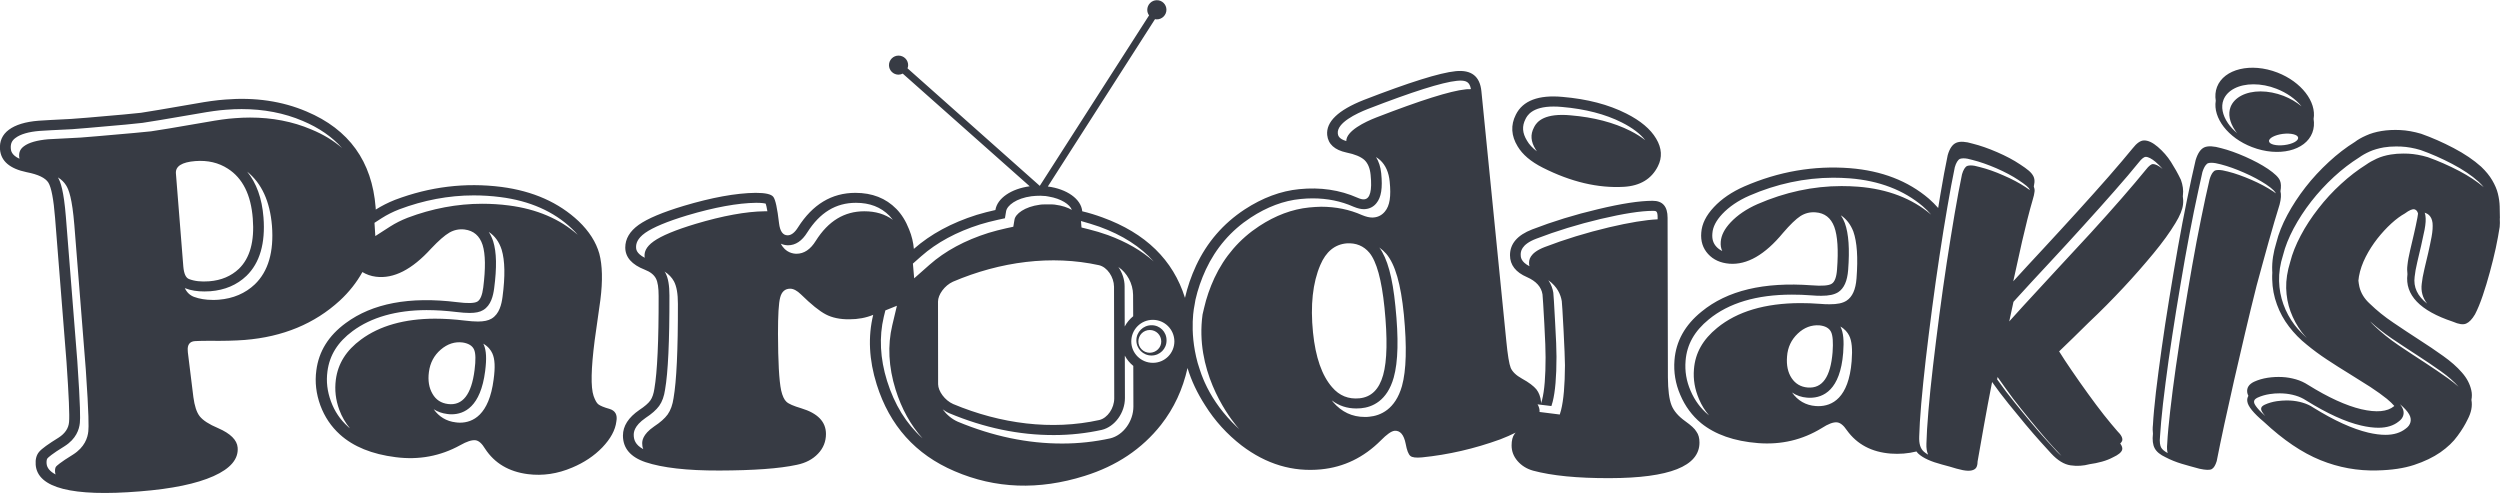 <?xml version="1.0" encoding="UTF-8"?>
<!-- Generator: Adobe Illustrator 27.2.0, SVG Export Plug-In . SVG Version: 6.00 Build 0)  -->
<svg xmlns="http://www.w3.org/2000/svg" xmlns:xlink="http://www.w3.org/1999/xlink" version="1.1" id="Layer_1" x="0px" y="0px" viewBox="0 0 236.06 46.55" style="enable-background:new 0 0 236.06 46.55;" xml:space="preserve">
<style type="text/css">
	.st0{fill:#373B44;}
</style>
<path class="st0" d="M108.73,30.71c-0.79,0-1.43,0.64-1.43,1.43c0,0.79,0.64,1.43,1.43,1.43c0.79,0,1.43-0.64,1.42-1.43  C110.16,31.34,109.52,30.7,108.73,30.71z M108.57,33.31c-0.6,0-1.08-0.48-1.08-1.07c0-0.6,0.48-1.08,1.08-1.08  c0.6,0,1.08,0.48,1.08,1.08C109.66,32.82,109.17,33.3,108.57,33.31z M212.65,13.89c2.49,0.96,5.04,0.35,5.69-1.36  c0.16-0.42,0.19-0.86,0.12-1.3c0.28-1.62-1.15-3.5-3.42-4.38c-2.49-0.96-5.04-0.35-5.7,1.36c-0.16,0.42-0.19,0.86-0.12,1.3  C208.95,11.13,210.37,13.02,212.65,13.89z M215.69,13.7c-0.76,0.09-1.41-0.07-1.44-0.36c-0.04-0.29,0.55-0.6,1.31-0.7  c0.76-0.09,1.41,0.07,1.44,0.36C217.04,13.3,216.45,13.61,215.69,13.7z M209.95,9.43c0.35-0.9,1.43-1.47,2.83-1.47  c0.71,0,1.46,0.14,2.17,0.42c0.98,0.38,1.8,0.96,2.37,1.66c-0.48-0.4-1.06-0.74-1.7-0.99c-0.71-0.27-1.46-0.42-2.17-0.42  c-1.4,0-2.48,0.57-2.83,1.47c-0.25,0.65-0.1,1.43,0.42,2.2c0.06,0.1,0.13,0.19,0.21,0.28c-0.35-0.29-0.65-0.61-0.88-0.95  C209.85,10.86,209.7,10.08,209.95,9.43z M159.14,39.78c-0.66-0.47-1.1-0.98-1.31-1.52c-0.22-0.56-0.33-1.43-0.34-2.63l-0.03-15.07  c0-1.07-0.47-1.61-1.43-1.6c-1.21,0-2.92,0.26-5.13,0.79c-2.21,0.52-4.28,1.16-6.22,1.91c-1.4,0.54-2.1,1.35-2.1,2.44  c0,0.92,0.54,1.61,1.61,2.07c0.86,0.38,1.35,0.92,1.46,1.63c0.03,0.25,0.08,1.17,0.17,2.74c0.09,1.56,0.12,2.63,0.12,3.2  c0,1.78-0.1,3.12-0.33,4.02c-0.03,0.12-0.06,0.23-0.1,0.34c0-0.06,0.01-0.12,0-0.18c-0.05-0.46-0.2-0.85-0.44-1.16  c-0.25-0.3-0.7-0.65-1.36-1.01c-0.56-0.31-0.9-0.65-1.06-1.01c-0.15-0.37-0.29-1.22-0.42-2.56l-2.35-23.57  c-0.14-1.41-0.95-2.04-2.43-1.89c-1.5,0.15-4.4,1.06-8.68,2.72c-2.42,0.96-3.57,2.06-3.45,3.31c0.09,0.86,0.7,1.41,1.81,1.65  c0.8,0.16,1.36,0.4,1.7,0.7c0.33,0.31,0.53,0.78,0.59,1.42c0.15,1.48-0.05,2.25-0.6,2.3c-0.16,0.02-0.37-0.03-0.64-0.15  c-1.67-0.74-3.51-1.01-5.5-0.81c-1.74,0.17-3.46,0.81-5.16,1.92c-2.02,1.33-3.55,3.1-4.58,5.3c-0.47,1.01-0.82,2.04-1.05,3.05  c0,0,0-0.01,0-0.01c-1.12-3.58-3.72-6.11-7.79-7.59c-0.63-0.23-1.27-0.43-1.91-0.58c-0.1-1.16-1.46-2.11-3.25-2.34l10.12-15.8  c0.05,0.01,0.11,0.02,0.17,0.02c0.5,0,0.91-0.41,0.91-0.91c0-0.5-0.41-0.91-0.91-0.9c-0.49,0-0.9,0.41-0.9,0.91  c0,0.2,0.06,0.37,0.17,0.52l-10.32,16.1L85.69,6.45c0.04-0.1,0.06-0.2,0.06-0.3c0-0.5-0.41-0.9-0.91-0.9c-0.5,0-0.9,0.41-0.9,0.9  c0,0.5,0.41,0.9,0.9,0.9c0.14,0,0.28-0.04,0.4-0.1l11.99,10.64c-1.74,0.23-3.07,1.13-3.24,2.24c-0.59,0.13-1.17,0.28-1.77,0.46  c-2.37,0.75-4.35,1.82-5.93,3.21c-0.05-0.59-0.19-1.21-0.45-1.84c-0.31-0.79-0.71-1.43-1.2-1.93c-1-1.02-2.29-1.52-3.87-1.52  c-2.24,0-4.04,1.09-5.42,3.26c-0.31,0.5-0.64,0.75-0.98,0.75c-0.45,0-0.72-0.38-0.81-1.14c-0.16-1.4-0.34-2.23-0.54-2.49  c-0.2-0.26-0.76-0.38-1.67-0.38c-1.87,0.02-4.14,0.44-6.79,1.23c-1.99,0.6-3.4,1.19-4.25,1.79c-0.84,0.6-1.27,1.32-1.27,2.14  c0,0.92,0.62,1.62,1.85,2.1c0.52,0.2,0.86,0.48,1.04,0.82c0.18,0.33,0.26,0.89,0.26,1.67c0.01,4.25-0.13,7.17-0.4,8.74  c-0.07,0.47-0.19,0.84-0.38,1.11c-0.19,0.27-0.54,0.57-1.04,0.9c-1.03,0.71-1.55,1.51-1.55,2.42c0,1.19,0.71,2.03,2.13,2.51  c1.59,0.53,3.92,0.8,6.98,0.79c3.21-0.01,5.65-0.18,7.31-0.54c0.83-0.17,1.5-0.52,2-1.05c0.5-0.52,0.75-1.15,0.75-1.86  c0-1.16-0.78-1.96-2.34-2.43c-0.71-0.21-1.18-0.41-1.39-0.61c-0.21-0.19-0.38-0.55-0.5-1.07c-0.2-0.95-0.29-2.73-0.3-5.35  c0-1.75,0.06-2.89,0.21-3.44c0.14-0.54,0.46-0.82,0.94-0.82c0.31,0,0.65,0.18,1.02,0.54c0.97,0.95,1.75,1.58,2.35,1.89  c0.59,0.31,1.34,0.47,2.22,0.46c0.82,0,1.57-0.14,2.25-0.42c-0.5,2.06-0.4,4.25,0.33,6.57c1.22,3.89,3.67,6.62,7.35,8.19  c3.85,1.66,7.95,1.81,12.28,0.45c3.02-0.94,5.42-2.55,7.22-4.83c1.23-1.57,2.05-3.35,2.5-5.36c0.37,1.21,0.92,2.37,1.66,3.52  c0.92,1.47,2.08,2.74,3.45,3.8c2.33,1.77,4.83,2.51,7.5,2.25c2.15-0.21,4.03-1.12,5.64-2.73c0.57-0.58,1-0.88,1.29-0.91  c0.53-0.05,0.89,0.36,1.06,1.23c0.11,0.61,0.26,0.99,0.44,1.14c0.17,0.15,0.54,0.19,1.09,0.14c2.5-0.25,4.96-0.82,7.39-1.7  c0.55-0.21,1.02-0.42,1.46-0.64c-0.04,0.04-0.08,0.09-0.1,0.12c-0.19,0.26-0.28,0.62-0.28,1.09c0,0.56,0.19,1.04,0.56,1.47  c0.37,0.43,0.86,0.74,1.46,0.91c1.78,0.48,4.2,0.72,7.24,0.71c5.65-0.01,8.48-1.13,8.48-3.36c0-0.42-0.09-0.76-0.28-1.02  C160.03,40.48,159.67,40.16,159.14,39.78z M63.6,37.59c-0.09,0.62-0.27,1.14-0.56,1.55c-0.28,0.38-0.7,0.75-1.28,1.13  c-1.12,0.77-1.12,1.4-1.12,1.6c0,0.17,0.02,0.35,0.1,0.54c-0.77-0.41-0.9-0.92-0.9-1.34c0-0.21,0-0.84,1.12-1.61  c0.58-0.38,1-0.75,1.28-1.13c0.29-0.41,0.47-0.92,0.56-1.55c0.28-1.62,0.42-4.53,0.41-8.88c0-0.96-0.12-1.64-0.37-2.12  c-0.03-0.05-0.06-0.09-0.09-0.14c0.39,0.25,0.69,0.56,0.89,0.93c0.25,0.48,0.37,1.16,0.37,2.12C64.02,33.06,63.88,35.98,63.6,37.59z   M72.2,19.95c-1.74,0.02-3.94,0.42-6.52,1.19c-1.89,0.57-3.22,1.12-3.96,1.65c-0.77,0.55-0.86,1.03-0.86,1.34  c0,0.05,0,0.12,0.02,0.21c-0.82-0.42-0.82-0.84-0.82-1.01c0-0.31,0.09-0.79,0.86-1.34c0.74-0.52,2.08-1.08,3.96-1.65  c2.59-0.77,4.78-1.17,6.52-1.19c0.5,0,0.77,0.04,0.9,0.08c0.04,0.12,0.1,0.34,0.16,0.72C72.38,19.95,72.3,19.95,72.2,19.95z   M103.82,21.41c2.17,0.79,3.87,1.88,5.12,3.28c-1.14-1.02-2.58-1.85-4.32-2.49c-0.62-0.22-1.24-0.41-1.82-0.55l-0.68-0.17  l-0.05-0.61C102.62,21.02,103.21,21.2,103.82,21.41z M107,29.86c-0.33,0.27-0.6,0.59-0.8,0.97l-0.01-3.79  c0-0.67-0.23-1.31-0.59-1.83c0.81,0.54,1.38,1.56,1.39,2.63L107,29.86z M81.61,19.95c-1.89,0-3.4,0.92-4.58,2.79  c-0.5,0.81-1.11,1.22-1.82,1.22c-0.28,0-1.04-0.08-1.48-0.95c0.28,0.13,0.54,0.15,0.68,0.15c0.71,0,1.32-0.41,1.82-1.22  c1.19-1.87,2.69-2.79,4.59-2.79c1.31,0,2.35,0.4,3.17,1.23c0.11,0.12,0.22,0.25,0.32,0.38C83.57,20.22,82.69,19.95,81.61,19.95z   M83.76,35.97c-0.66-2.12-0.76-4.16-0.31-6.05l0.15-0.61l1.09-0.44l-0.44,1.85c-0.45,1.89-0.35,3.93,0.31,6.05  c0.57,1.83,1.42,3.36,2.55,4.62C85.56,40,84.46,38.2,83.76,35.97z M86.32,26.28l-0.12-1.39l0.78-0.69c1.47-1.3,3.35-2.31,5.57-3.01  c0.52-0.16,1.07-0.3,1.69-0.44l0.65-0.14l0.11-0.66c0.09-0.55,0.96-1.23,2.4-1.42c0,0,0.71-0.09,1.3-0.02l0.02,0l0.13,0.02  c0.07,0.01,0.12,0.02,0.17,0.03c1.2,0.2,2,0.75,2.19,1.26c-0.4-0.23-0.93-0.41-1.56-0.49l-0.05-0.01c-0.09-0.01-0.18-0.01-0.27-0.02  L99.2,19.3c-0.33-0.01-0.63,0-0.84,0.01l-0.17,0.02c-1.44,0.19-2.32,0.87-2.4,1.42l-0.11,0.66l-0.65,0.14  c-0.61,0.14-1.17,0.28-1.69,0.44c-2.22,0.7-4.1,1.71-5.57,3.01L86.32,26.28z M88.57,28.48c0-0.66,0.62-1.52,1.41-1.88  c4.48-1.91,9.31-2.54,13.79-1.56c0.78,0.18,1.41,1.12,1.42,2.03l0.02,10.55c0,0.91-0.62,1.85-1.41,2.04  c-4.48,0.99-9.31,0.37-13.8-1.51c-0.79-0.35-1.41-1.21-1.42-1.87L88.57,28.48z M104.84,41.39c-1.46,0.32-2.98,0.49-4.52,0.49  c-3.27,0.01-6.59-0.69-9.88-2.06c-0.57-0.25-1.07-0.68-1.43-1.17c0.2,0.14,0.41,0.28,0.63,0.37c3.29,1.38,6.61,2.07,9.88,2.06  c1.55,0,3.07-0.17,4.52-0.49c1.23-0.3,2.18-1.62,2.18-3l-0.01-4.01c0.2,0.38,0.47,0.7,0.8,0.97l0.01,3.84  C107.02,39.77,106.07,41.09,104.84,41.39z M108.86,34.26c-1.12,0-2.04-0.9-2.04-2.02c0-1.13,0.91-2.04,2.03-2.04  c1.12,0,2.03,0.9,2.04,2.03C110.89,33.35,109.99,34.26,108.86,34.26z M123.61,19.59c-1.59,0.16-3.17,0.75-4.71,1.76  c-1.86,1.22-3.28,2.87-4.23,4.9c-0.43,0.93-0.76,1.88-0.98,2.85l-0.14,0.6c-0.71,5.17,2.2,9.27,3.16,10.46  c0.1,0.12,0.2,0.24,0.3,0.36c-0.23-0.21-0.44-0.42-0.65-0.63c-0.01-0.01-0.01-0.01-0.02-0.02c-1.19-1.23-2.02-2.51-2.58-3.75  c-0.02-0.04-0.1-0.23-0.13-0.3c-0.21-0.46-0.54-1.55-0.54-1.55c-0.86-3.11-0.29-5.5-0.29-5.5l0.08-0.47  c0.22-0.97,0.55-1.92,0.98-2.85c0.95-2.03,2.37-3.68,4.23-4.9c1.54-1.01,3.13-1.61,4.71-1.76c0.39-0.04,0.77-0.06,1.15-0.06  c1.37,0,2.67,0.26,3.86,0.79c0.39,0.16,0.7,0.23,0.98,0.23c0.05,0,0.1,0,0.15-0.01c0.41-0.04,0.77-0.23,1.03-0.56  c0.45-0.55,0.59-1.42,0.45-2.82c-0.06-0.6-0.23-1.11-0.49-1.53c0.14,0.09,0.27,0.19,0.39,0.29c0.52,0.48,0.82,1.17,0.9,2.03  c0.14,1.4,0.01,2.27-0.45,2.82c-0.27,0.33-0.62,0.52-1.03,0.56c-0.05,0-0.1,0.01-0.15,0.01c-0.29,0-0.59-0.07-0.98-0.23  c-1.19-0.53-2.49-0.79-3.86-0.79C124.38,19.53,124,19.55,123.61,19.59z M123.98,31.4c-0.26-2.58-0.03-4.7,0.69-6.38  c0.53-1.25,1.36-1.94,2.48-2.04c0.89-0.06,1.61,0.24,2.15,0.88c0.68,0.82,1.16,2.55,1.43,5.2c0.29,2.89,0.25,5.01-0.13,6.36  c-0.38,1.35-1.12,2.08-2.24,2.19c-1.03,0.1-1.89-0.24-2.58-1.05C124.82,35.46,124.22,33.74,123.98,31.4z M132.38,36.45  c-0.63,2.21-2.03,2.8-3.09,2.9c-0.15,0.02-0.29,0.02-0.43,0.02c-1.18,0-2.18-0.47-2.98-1.4c-0.04-0.05-0.08-0.11-0.12-0.16  c0.67,0.51,1.44,0.76,2.31,0.76c0.14,0,0.29-0.01,0.44-0.02c1.06-0.1,2.47-0.69,3.09-2.9c0.42-1.5,0.47-3.7,0.16-6.73  c-0.27-2.75-0.76-4.52-1.52-5.55c0.24,0.17,0.46,0.37,0.67,0.61c0.83,1,1.36,2.82,1.65,5.73C132.85,32.75,132.79,34.96,132.38,36.45  z M138.67,8.42c-0.09,0-0.19,0-0.3,0.02c-1.4,0.14-4.23,1.03-8.41,2.65c-1.08,0.42-2.84,1.27-2.84,2.23  c-0.74-0.22-0.78-0.55-0.8-0.73c-0.09-0.99,1.74-1.87,2.84-2.3c4.18-1.62,7.01-2.52,8.41-2.66c0.11-0.01,0.21-0.02,0.3-0.02  c0.57,0,0.9,0.13,1.02,0.8C138.83,8.43,138.75,8.42,138.67,8.42z M147.4,38.73c-0.03,0.13-0.06,0.23-0.1,0.34l-0.02,0.07l-1.91-0.24  c0-0.05,0-0.11,0-0.18c-0.03-0.23-0.1-0.4-0.19-0.54l1.31,0.16l0.02-0.07c0.03-0.11,0.07-0.22,0.1-0.34  c0.24-0.95,0.36-2.34,0.36-4.24c0-0.63-0.04-1.76-0.13-3.25c-0.1-1.86-0.14-2.54-0.17-2.8c-0.06-0.36-0.19-0.78-0.47-1.18  c0.86,0.61,1.17,1.37,1.27,1.98c0.03,0.26,0.07,0.94,0.17,2.8c0.08,1.5,0.12,2.62,0.13,3.25C147.76,36.39,147.64,37.78,147.4,38.73z   M156.51,20.71c-1.11,0.05-2.64,0.3-4.56,0.75c-2.15,0.51-4.2,1.14-6.1,1.87c-1.47,0.57-1.47,1.26-1.47,1.52  c0,0.07,0,0.17,0.04,0.29c-0.82-0.42-0.83-0.88-0.83-1.08c0-0.26,0-0.96,1.47-1.52c1.9-0.73,3.95-1.36,6.1-1.87  c2.13-0.5,3.78-0.76,4.91-0.76c0.31,0,0.45,0,0.45,0.63V20.71z M214.22,22.81c0.37-1.31,0.71-2.48,1.03-3.5  c0.14-0.53,0.16-0.95,0.08-1.25c0.07-0.42,0.06-0.75-0.04-0.99c-0.12-0.32-0.51-0.69-1.14-1.12c-0.61-0.41-1.33-0.79-2.14-1.15  c-0.82-0.36-1.57-0.63-2.28-0.81c-0.7-0.2-1.23-0.23-1.58-0.08c-0.35,0.15-0.63,0.55-0.83,1.21c-0.25,1.06-0.52,2.3-0.81,3.72  c-0.29,1.41-0.58,2.91-0.86,4.5c-0.28,1.58-0.55,3.2-0.82,4.85c-0.27,1.65-0.51,3.22-0.72,4.72c-0.21,1.49-0.39,2.87-0.54,4.12  c-0.14,1.26-0.24,2.28-0.28,3.07c-0.04,0.33-0.03,0.61,0,0.85c0,0,0,0,0,0c-0.07,0.59-0.01,1.05,0.16,1.37  c0.17,0.33,0.52,0.62,1.04,0.86c0.48,0.25,0.98,0.45,1.51,0.61c0.53,0.16,1.09,0.31,1.68,0.47c0.59,0.13,0.98,0.14,1.17,0.03  c0.19-0.11,0.34-0.36,0.46-0.75c0.2-1.02,0.44-2.18,0.72-3.48c0.28-1.3,0.59-2.68,0.92-4.14c0.34-1.46,0.68-2.95,1.04-4.48  c0.36-1.53,0.72-3.02,1.09-4.48C213.48,25.51,213.85,24.12,214.22,22.81z M210.37,16.2c-0.36-0.1-0.66-0.15-0.89-0.15  c-0.13,0-0.25,0.02-0.33,0.05c-0.09,0.04-0.32,0.2-0.51,0.83c-0.26,1.11-0.53,2.36-0.8,3.7c-0.29,1.4-0.57,2.9-0.85,4.48  c-0.28,1.58-0.55,3.2-0.82,4.85c-0.26,1.61-0.5,3.19-0.72,4.71c-0.21,1.44-0.38,2.83-0.53,4.11c-0.14,1.24-0.24,2.26-0.28,3.07  c-0.05,0.46-0.01,0.75,0.04,0.93c-0.31-0.17-0.53-0.35-0.62-0.53c-0.08-0.16-0.17-0.47-0.1-1.07c0.05-0.81,0.14-1.83,0.28-3.07  c0.15-1.29,0.33-2.67,0.53-4.11c0.22-1.51,0.46-3.1,0.72-4.71c0.27-1.65,0.54-3.26,0.82-4.85c0.28-1.58,0.57-3.09,0.85-4.48  c0.28-1.35,0.55-2.59,0.8-3.71c0.2-0.63,0.43-0.79,0.51-0.83c0.08-0.03,0.19-0.05,0.33-0.05c0.24,0,0.54,0.05,0.9,0.15  c0.69,0.18,1.42,0.44,2.21,0.79c0.78,0.34,1.47,0.71,2.06,1.1c0.7,0.47,0.88,0.74,0.93,0.85c-0.08-0.06-0.16-0.12-0.25-0.18  c-0.59-0.39-1.28-0.76-2.06-1.1C211.8,16.64,211.06,16.37,210.37,16.2z M200.49,27.17c1.03-1.1,1.97-2.18,2.84-3.23  c0.87-1.05,1.56-2.01,2.08-2.87c0.43-0.7,0.67-1.29,0.72-1.77c0.03-0.26,0.02-0.52-0.02-0.78c0-0.03,0.01-0.05,0.01-0.08  c0.06-0.48-0.01-0.96-0.19-1.46c-0.29-0.61-0.61-1.17-0.94-1.69c-0.33-0.52-0.74-0.99-1.24-1.42c-0.48-0.41-0.91-0.61-1.29-0.61  c-0.34,0-0.7,0.25-1.09,0.75c-0.59,0.72-1.34,1.61-2.25,2.65c-0.91,1.04-1.9,2.14-2.95,3.3c-1.05,1.16-2.13,2.33-3.23,3.52  c-1.01,1.09-1.96,2.11-2.84,3.08c0.29-1.33,0.57-2.58,0.83-3.75c0.34-1.48,0.67-2.8,1.01-3.96c0.09-0.29,0.15-0.55,0.17-0.76  c0.02-0.17-0.01-0.33-0.07-0.48c0.03-0.14,0.05-0.26,0.06-0.38c0.02-0.21-0.01-0.41-0.1-0.59c-0.09-0.18-0.24-0.36-0.44-0.53  c-0.2-0.17-0.48-0.37-0.82-0.59c-0.61-0.41-1.33-0.79-2.16-1.15c-0.83-0.36-1.6-0.63-2.33-0.81c-0.66-0.2-1.17-0.23-1.53-0.08  c-0.36,0.15-0.63,0.54-0.81,1.17c-0.22,1.06-0.46,2.32-0.7,3.77c-0.07,0.4-0.14,0.81-0.2,1.22c-0.26-0.3-0.55-0.59-0.88-0.88  c-1.97-1.68-4.45-2.64-7.45-2.88c-3.4-0.26-6.72,0.31-9.97,1.72c-1.19,0.52-2.15,1.18-2.88,1.96c-0.73,0.78-1.13,1.57-1.19,2.4  c-0.07,0.81,0.15,1.48,0.64,2.02c0.5,0.55,1.17,0.85,2.01,0.92c1.67,0.13,3.36-0.84,5.07-2.91c0.67-0.78,1.22-1.31,1.65-1.59  c0.43-0.27,0.9-0.39,1.42-0.35c0.86,0.06,1.45,0.52,1.77,1.37c0.31,0.85,0.4,2.19,0.26,4.02c-0.05,0.72-0.22,1.18-0.5,1.35  c-0.27,0.18-0.91,0.23-1.91,0.15c-4.5-0.33-7.96,0.49-10.39,2.49c-1.56,1.26-2.41,2.79-2.55,4.58c-0.09,1.12,0.09,2.22,0.55,3.28  c0.45,1.06,1.11,1.96,1.97,2.67c1.32,1.07,3.11,1.7,5.37,1.88c2.19,0.17,4.19-0.3,6.02-1.42c0.6-0.39,1.08-0.57,1.42-0.54  c0.31,0.02,0.63,0.27,0.95,0.75c0.95,1.32,2.33,2.06,4.14,2.2c0.82,0.06,1.63,0,2.43-0.2c0.06,0.08,0.12,0.16,0.19,0.22  c0.45,0.41,1.19,0.74,2.21,1.01c0.5,0.13,0.96,0.26,1.38,0.39c0.42,0.12,0.78,0.19,1.07,0.2c0.29,0.01,0.52-0.05,0.68-0.17  c0.16-0.12,0.24-0.36,0.24-0.7c0.18-1.02,0.38-2.15,0.6-3.4c0.22-1.24,0.48-2.62,0.77-4.11c0.48,0.68,0.99,1.36,1.55,2.05  c0.56,0.69,1.09,1.34,1.6,1.95c0.51,0.61,0.98,1.15,1.41,1.63c0.43,0.47,0.77,0.85,1.02,1.12c0.61,0.66,1.22,1.03,1.83,1.12  c0.61,0.09,1.21,0.05,1.8-0.11c0.38-0.05,0.77-0.13,1.17-0.24c0.4-0.11,0.74-0.25,1.04-0.41c0.5-0.23,0.78-0.46,0.86-0.7  c0.05-0.17-0.01-0.37-0.18-0.6c0.08-0.08,0.15-0.17,0.18-0.25c0.08-0.24-0.07-0.55-0.46-0.93c-0.36-0.41-0.78-0.92-1.26-1.52  c-0.48-0.61-0.98-1.28-1.5-2c-0.52-0.72-1.05-1.47-1.58-2.25c-0.41-0.59-0.79-1.18-1.15-1.75c0.9-0.86,1.83-1.77,2.81-2.74  C198.39,29.36,199.46,28.27,200.49,27.17z M168.74,33.66c0.06-0.86,0.4-1.58,1.01-2.16c0.61-0.58,1.29-0.83,2.05-0.78  c0.55,0.06,0.91,0.26,1.09,0.61c0.17,0.34,0.22,0.98,0.15,1.93c-0.19,2.33-0.96,3.44-2.35,3.33c-0.65-0.05-1.16-0.35-1.52-0.89  C168.82,35.17,168.67,34.49,168.74,33.66z M174.84,34.11c-0.28,3.5-1.86,4.24-3.14,4.24c-0.08,0-0.17,0-0.26-0.01  c-0.93-0.07-1.69-0.51-2.23-1.28c0.41,0.28,0.89,0.45,1.43,0.49c0.09,0.01,0.18,0.01,0.26,0.01c1.28,0,2.86-0.74,3.14-4.24  c0.09-1.14,0.02-1.92-0.24-2.44c-0.01-0.02-0.02-0.03-0.03-0.05c0.43,0.24,0.68,0.56,0.83,0.85  C174.86,32.19,174.93,32.97,174.84,34.11z M175.3,26.29c-0.08,1.05-0.39,1.74-0.94,2.1c-0.37,0.24-0.86,0.34-1.61,0.34  c-0.27,0-0.58-0.01-0.91-0.04c-0.64-0.05-1.26-0.07-1.85-0.07c-3.33,0.01-5.96,0.79-7.85,2.34c-1.35,1.1-2.07,2.37-2.19,3.9  c-0.08,0.98,0.08,1.9,0.48,2.83c0.24,0.57,0.56,1.08,0.94,1.53c-0.02-0.01-0.03-0.02-0.05-0.04c-0.73-0.6-1.3-1.37-1.69-2.29  c-0.4-0.92-0.55-1.85-0.47-2.83c0.12-1.53,0.84-2.8,2.19-3.9c1.88-1.55,4.52-2.34,7.85-2.34c0.59,0,1.22,0.02,1.85,0.07  c0.33,0.03,0.64,0.04,0.91,0.04c0.75,0,1.24-0.11,1.61-0.34c0.55-0.36,0.86-1.05,0.94-2.1c0.15-1.97,0.05-3.42-0.31-4.42  c-0.1-0.27-0.23-0.52-0.38-0.74c0.52,0.34,0.92,0.86,1.18,1.53C175.35,22.86,175.45,24.31,175.3,26.29z M175.46,17.63  c-0.52-0.04-1.05-0.06-1.58-0.06c-2.68,0-5.34,0.58-7.92,1.7c-1.05,0.46-1.91,1.05-2.55,1.73c-0.58,0.62-0.88,1.21-0.93,1.82  c-0.03,0.34,0.02,0.63,0.14,0.88c-0.21-0.1-0.39-0.23-0.54-0.39c-0.32-0.34-0.44-0.75-0.39-1.28c0.04-0.6,0.35-1.2,0.93-1.82  c0.64-0.68,1.5-1.27,2.55-1.73c2.57-1.12,5.24-1.69,7.92-1.7c0.52,0,1.05,0.02,1.58,0.06c2.77,0.22,5.09,1.11,6.89,2.64  c0.3,0.26,0.56,0.52,0.79,0.79C180.55,18.74,178.24,17.85,175.46,17.63z M186.92,15.77c-0.33-0.1-0.61-0.15-0.84-0.15  c-0.13,0-0.24,0.02-0.33,0.05c-0.19,0.08-0.37,0.37-0.49,0.79c-0.22,1.04-0.45,2.3-0.7,3.75c-0.25,1.45-0.49,2.99-0.74,4.59  c-0.25,1.63-0.48,3.29-0.7,4.95c-0.22,1.67-0.42,3.3-0.6,4.83c-0.18,1.52-0.32,2.93-0.43,4.21c-0.11,1.29-0.17,2.3-0.19,3.09  c-0.02,0.44,0.04,0.78,0.16,1.05c-0.15-0.09-0.29-0.18-0.4-0.28c-0.33-0.29-0.47-0.76-0.44-1.44c0.02-0.79,0.08-1.8,0.19-3.09  c0.11-1.28,0.26-2.69,0.43-4.21c0.18-1.53,0.38-3.16,0.6-4.83c0.22-1.65,0.45-3.32,0.7-4.95c0.24-1.6,0.49-3.14,0.74-4.59  c0.25-1.45,0.48-2.71,0.7-3.75c0.12-0.42,0.3-0.71,0.49-0.79c0.08-0.03,0.2-0.05,0.33-0.05c0.23,0,0.51,0.05,0.84,0.15  c0.72,0.18,1.48,0.45,2.27,0.79c0.8,0.35,1.5,0.72,2.07,1.1c0.32,0.21,0.58,0.4,0.77,0.56c0.15,0.12,0.25,0.24,0.3,0.35  c0.01,0.01,0.01,0.03,0.02,0.05c-0.12-0.09-0.26-0.19-0.42-0.29c-0.58-0.38-1.28-0.76-2.08-1.1  C188.39,16.21,187.64,15.95,186.92,15.77z M194.65,43.04c-0.14-0.12-0.29-0.25-0.43-0.4c-0.25-0.27-0.59-0.64-1.02-1.11  c-0.42-0.46-0.89-1-1.4-1.61c-0.51-0.61-1.04-1.25-1.59-1.94c-0.54-0.66-1.05-1.34-1.53-2.02l-0.1-0.14l0.04-0.22l0.73,1.03  c0.48,0.68,0.99,1.36,1.53,2.02c0.55,0.69,1.08,1.33,1.59,1.94c0.51,0.61,0.98,1.15,1.4,1.61  C194.18,42.53,194.43,42.81,194.65,43.04z M194.14,25.53c-1.11,1.19-2.13,2.3-3.08,3.34l-1.34,1.48l0.4-1.85l0.27-0.3  c0.95-1.04,1.97-2.16,3.08-3.34c1.11-1.19,2.19-2.37,3.24-3.53c1.07-1.17,2.06-2.29,2.95-3.3c0.92-1.04,1.68-1.94,2.27-2.67  c0.31-0.41,0.55-0.55,0.67-0.55c0.25,0,0.57,0.17,0.94,0.48c0.24,0.21,0.46,0.43,0.66,0.66c-0.36-0.3-0.68-0.46-0.92-0.46  c-0.12,0-0.36,0.14-0.67,0.55c-0.59,0.73-1.35,1.62-2.26,2.67c-0.89,1.02-1.88,2.13-2.95,3.3  C196.33,23.17,195.25,24.34,194.14,25.53z M236.04,20.65c0-0.02,0.01-0.04,0.01-0.06c0-0.34-0.01-0.71-0.02-1.1  c-0.01-0.4-0.07-0.8-0.17-1.21c-0.1-0.41-0.28-0.82-0.53-1.25c-0.25-0.43-0.6-0.86-1.05-1.29c-0.7-0.63-1.57-1.22-2.6-1.76  c-1.03-0.54-2.05-0.99-3.07-1.35c-0.68-0.2-1.34-0.32-1.97-0.35c-0.63-0.03-1.22,0-1.77,0.09c-0.54,0.09-1.03,0.23-1.46,0.43  c-0.43,0.19-0.78,0.39-1.05,0.6c-0.84,0.52-1.66,1.15-2.46,1.89c-0.8,0.74-1.54,1.53-2.2,2.38c-0.66,0.85-1.24,1.73-1.72,2.63  c-0.49,0.91-0.83,1.77-1.03,2.58c-0.29,0.93-0.43,1.81-0.4,2.65c0,0.07,0.01,0.14,0.01,0.21c-0.01,0.22-0.02,0.43-0.01,0.64  c0.02,0.84,0.17,1.63,0.45,2.38c0.27,0.75,0.65,1.44,1.14,2.08c0.49,0.64,1.05,1.21,1.68,1.71c0.57,0.47,1.2,0.94,1.9,1.4  c0.7,0.46,1.4,0.91,2.11,1.34c0.7,0.43,1.36,0.85,1.99,1.25c0.62,0.41,1.14,0.78,1.56,1.12c0.3,0.25,0.53,0.47,0.7,0.67  c-0.01,0.01-0.02,0.02-0.03,0.03c-0.63,0.52-1.66,0.61-3.09,0.28c-1.43-0.34-3.1-1.1-5.03-2.3c-0.34-0.22-0.72-0.4-1.14-0.52  c-0.42-0.12-0.86-0.2-1.31-0.22c-0.45-0.02-0.9,0-1.36,0.07c-0.45,0.07-0.88,0.19-1.29,0.38c-0.47,0.23-0.69,0.55-0.64,0.99  c0.01,0.1,0.05,0.21,0.11,0.34c-0.09,0.15-0.13,0.33-0.1,0.52c0.05,0.45,0.57,1.1,1.56,1.93c1.84,1.72,3.62,2.92,5.35,3.62  c1.73,0.7,3.51,1.02,5.35,0.97c1.36-0.03,2.52-0.2,3.49-0.52c0.97-0.32,1.8-0.72,2.48-1.19c0.68-0.48,1.22-0.99,1.62-1.55  c0.41-0.55,0.72-1.07,0.95-1.55c0.35-0.66,0.47-1.28,0.36-1.85c0.06-0.31,0.06-0.61-0.01-0.91c-0.13-0.59-0.42-1.15-0.89-1.68  c-0.46-0.53-1.05-1.05-1.77-1.56c-0.71-0.51-1.47-1.02-2.28-1.54c-0.8-0.52-1.61-1.05-2.43-1.61c-0.82-0.55-1.55-1.14-2.21-1.78  c-0.52-0.47-0.85-1.01-0.99-1.61c-0.04-0.19-0.07-0.38-0.09-0.57c0.01-0.13,0.03-0.27,0.05-0.4c0.11-0.62,0.33-1.24,0.64-1.85  c0.31-0.61,0.68-1.18,1.1-1.72c0.42-0.53,0.86-1.01,1.32-1.43c0.46-0.42,0.89-0.73,1.27-0.94c0.43-0.32,0.74-0.45,0.93-0.39  c0.16,0.05,0.27,0.18,0.32,0.4c-0.02,0.12-0.03,0.25-0.06,0.39c-0.09,0.48-0.2,0.98-0.32,1.51c-0.12,0.53-0.25,1.06-0.37,1.58  c-0.12,0.52-0.21,0.98-0.25,1.39c-0.04,0.29-0.03,0.56,0,0.83c0,0.01,0,0.02,0,0.03c-0.25,1.95,1.18,3.44,4.28,4.47  c0.57,0.25,0.99,0.31,1.27,0.18c0.28-0.12,0.56-0.41,0.83-0.87c0.25-0.48,0.49-1.06,0.73-1.77c0.24-0.7,0.46-1.44,0.67-2.21  c0.21-0.77,0.4-1.53,0.56-2.27c0.16-0.75,0.28-1.42,0.37-2C236.06,21.19,236.05,20.92,236.04,20.65z M227.15,40.48  c-0.48,0.38-1.12,0.58-1.9,0.58c-0.48,0-1.03-0.07-1.63-0.21c-1.48-0.35-3.22-1.14-5.2-2.37c-0.29-0.2-0.63-0.35-1-0.46  c-0.37-0.11-0.77-0.18-1.18-0.2c-0.11,0-0.21-0.01-0.31-0.01c-0.31,0-0.63,0.03-0.94,0.07c-0.4,0.06-0.79,0.17-1.14,0.33  c-0.37,0.18-0.35,0.34-0.34,0.45c0,0.05,0.05,0.23,0.38,0.62c-0.96-0.86-1.05-1.22-1.05-1.29c-0.01-0.1-0.03-0.27,0.34-0.45  c0.35-0.16,0.74-0.27,1.14-0.33c0.31-0.05,0.63-0.07,0.94-0.07c0.1,0,0.21,0,0.31,0.01c0.41,0.02,0.8,0.09,1.18,0.2  c0.37,0.11,0.7,0.26,1,0.46c1.98,1.23,3.72,2.03,5.2,2.37c0.6,0.14,1.15,0.21,1.63,0.21c0.79,0,1.43-0.2,1.9-0.58  c0.49-0.34,0.62-0.86,0.33-1.36c-0.05-0.09-0.12-0.19-0.2-0.29c0.41,0.35,0.7,0.66,0.87,0.96  C227.77,39.62,227.64,40.14,227.15,40.48z M225.8,31.93c0.82,0.55,1.63,1.09,2.44,1.61c0.8,0.52,1.56,1.03,2.26,1.53  c0.66,0.47,1.22,0.96,1.65,1.45c-0.29-0.26-0.62-0.52-0.98-0.78c-0.69-0.49-1.45-1.01-2.25-1.53c-0.81-0.52-1.62-1.06-2.44-1.61  c-0.84-0.57-1.61-1.19-2.27-1.82c-0.15-0.14-0.29-0.29-0.42-0.44C224.39,30.89,225.07,31.43,225.8,31.93z M229.6,22.36  c-0.09,0.48-0.2,0.99-0.32,1.53l-0.29,1.22l-0.08,0.35c-0.12,0.5-0.2,0.95-0.24,1.34c-0.09,0.69,0.08,1.31,0.51,1.87  c-0.92-0.72-1.31-1.56-1.18-2.54c0.04-0.39,0.12-0.83,0.24-1.34l0.08-0.35l0.29-1.23c0.12-0.54,0.23-1.05,0.33-1.53  c0.1-0.54,0.13-0.96,0.08-1.3c-0.01-0.11-0.04-0.2-0.07-0.29c0.01,0,0.01,0,0.02,0c0.23,0.07,0.64,0.28,0.72,0.96  C229.72,21.4,229.7,21.82,229.6,22.36z M232.22,16.15c-1.01-0.53-2.02-0.97-2.98-1.31c-0.64-0.19-1.26-0.3-1.84-0.33  c-0.16-0.01-0.32-0.01-0.48-0.01c-0.41,0-0.8,0.03-1.17,0.09c-0.49,0.08-0.94,0.21-1.33,0.39c-0.39,0.18-0.71,0.36-0.99,0.56  c-0.81,0.51-1.61,1.12-2.38,1.83c-0.78,0.71-1.5,1.49-2.14,2.32c-0.64,0.82-1.21,1.68-1.67,2.56c-0.46,0.87-0.79,1.69-0.99,2.49  c-0.27,0.87-0.4,1.7-0.38,2.47c0.02,0.77,0.16,1.52,0.41,2.2c0.26,0.7,0.61,1.35,1.06,1.95c0.15,0.19,0.31,0.37,0.48,0.55  c-0.42-0.38-0.81-0.78-1.15-1.22c-0.45-0.59-0.81-1.25-1.06-1.95c-0.25-0.69-0.39-1.43-0.41-2.2c-0.02-0.77,0.1-1.6,0.38-2.47  c0.2-0.8,0.53-1.62,0.99-2.49c0.47-0.88,1.03-1.74,1.67-2.56c0.64-0.82,1.36-1.6,2.14-2.32c0.77-0.71,1.57-1.32,2.38-1.83  c0.28-0.2,0.59-0.38,0.99-0.56c0.38-0.17,0.83-0.3,1.33-0.39c0.37-0.06,0.76-0.09,1.17-0.09c0.16,0,0.32,0,0.48,0.01  c0.59,0.03,1.21,0.14,1.84,0.33c0.96,0.34,1.97,0.78,2.98,1.31c0.99,0.52,1.83,1.08,2.49,1.68c0.18,0.17,0.34,0.34,0.48,0.51  C233.88,17.13,233.11,16.62,232.22,16.15z M145.67,15.83c2.67,1.35,5.23,1.95,7.66,1.81c1.54-0.09,2.61-0.74,3.21-1.93  c0.43-0.84,0.38-1.72-0.16-2.62c-0.53-0.9-1.47-1.69-2.82-2.37c-1.68-0.85-3.68-1.37-6.01-1.57c-2.27-0.21-3.76,0.35-4.42,1.68  c-0.5,0.99-0.44,1.99,0.17,2.99C143.76,14.59,144.54,15.26,145.67,15.83z M144.04,11.25c0.15-0.3,0.59-1.19,2.65-1.19  c0.25,0,0.52,0.01,0.81,0.04c2.19,0.19,4.09,0.68,5.65,1.47c0.99,0.5,1.73,1.06,2.2,1.67c-0.39-0.31-0.85-0.6-1.4-0.88  c-1.57-0.79-3.47-1.29-5.65-1.47c-0.28-0.03-0.55-0.04-0.81-0.04c-2.06,0-2.5,0.89-2.65,1.19c-0.35,0.67-0.3,1.32,0.15,2.05  c0.04,0.07,0.08,0.13,0.13,0.2c-0.41-0.31-0.73-0.65-0.93-1C143.74,12.56,143.7,11.92,144.04,11.25z M57.55,38.61  c-0.54-0.15-0.88-0.3-1.05-0.43c-0.16-0.12-0.3-0.38-0.45-0.79c-0.28-0.83-0.24-2.58,0.1-5.24l0.54-3.83  c0.23-1.82,0.19-3.27-0.1-4.37c-0.31-1.09-0.96-2.11-1.95-3.06c-1.88-1.77-4.31-2.85-7.3-3.24c-3.39-0.43-6.73-0.03-10.04,1.22  c-0.68,0.27-1.28,0.58-1.82,0.92c0-0.07,0-0.13-0.01-0.2c-0.34-4.35-2.51-7.37-6.52-9.06c-2.3-0.98-4.86-1.36-7.69-1.13  c-0.83,0.06-1.74,0.19-2.73,0.37c-2.99,0.52-4.73,0.81-5.22,0.88c-0.5,0.06-2.17,0.22-5.03,0.46l-1.56,0.12  c-1.64,0.08-2.67,0.14-3.09,0.17c-1.24,0.1-2.17,0.39-2.79,0.85c-0.62,0.46-0.9,1.09-0.84,1.86c0.09,1.1,0.92,1.82,2.52,2.15  c1.09,0.21,1.77,0.54,2.05,0.99c0.28,0.46,0.49,1.56,0.63,3.32l1.08,13.61c0.22,3.19,0.3,5.08,0.24,5.68  c-0.05,0.59-0.39,1.08-0.98,1.46c-0.97,0.6-1.59,1.04-1.85,1.35c-0.25,0.3-0.36,0.7-0.32,1.22c0.17,2.19,3.45,3.03,9.83,2.51  c3.04-0.24,5.35-0.72,6.96-1.44c1.61-0.72,2.37-1.62,2.28-2.7c-0.06-0.71-0.67-1.32-1.84-1.83c-0.86-0.36-1.44-0.74-1.74-1.12  c-0.3-0.38-0.49-0.99-0.6-1.81l-0.52-4.22l-0.01-0.16c-0.05-0.56,0.18-0.88,0.68-0.91c0.17-0.02,0.62-0.02,1.32-0.03  c1.34,0.02,2.47-0.01,3.38-0.08c3.6-0.29,6.59-1.53,8.97-3.71c0.89-0.82,1.6-1.73,2.14-2.7c0.37,0.22,0.79,0.38,1.28,0.44  c1.67,0.21,3.4-0.67,5.21-2.66c0.71-0.75,1.28-1.25,1.73-1.51c0.44-0.25,0.92-0.35,1.43-0.29c0.86,0.11,1.42,0.6,1.7,1.46  c0.27,0.87,0.29,2.2,0.06,4.02c-0.09,0.72-0.28,1.17-0.56,1.33c-0.28,0.16-0.92,0.18-1.92,0.05c-4.48-0.55-7.98,0.11-10.51,1.98  c-1.62,1.19-2.54,2.67-2.77,4.46c-0.15,1.11-0.02,2.21,0.38,3.31c0.4,1.08,1.02,2,1.85,2.75c1.26,1.14,3.02,1.86,5.27,2.14  c2.18,0.28,4.21-0.1,6.08-1.13c0.62-0.35,1.1-0.51,1.45-0.47c0.31,0.04,0.61,0.31,0.91,0.81c0.89,1.36,2.24,2.16,4.03,2.39  c1.41,0.18,2.81-0.03,4.19-0.62c1.12-0.47,2.07-1.1,2.85-1.91c0.77-0.81,1.22-1.62,1.32-2.45C58.32,39.16,58.09,38.77,57.55,38.61z   M8.34,40.72c-0.06,0.62-0.35,1.51-1.44,2.2c-1.24,0.76-1.55,1.07-1.61,1.14c-0.1,0.12-0.1,0.37-0.09,0.51  c0.01,0.08,0.02,0.16,0.05,0.23c-0.52-0.27-0.82-0.62-0.85-1.02c-0.01-0.14-0.02-0.39,0.09-0.51c0.06-0.07,0.37-0.38,1.61-1.14  c1.09-0.69,1.38-1.58,1.44-2.2c0.04-0.4,0.06-1.46-0.24-5.84L6.22,20.47c-0.2-2.47-0.5-3.29-0.75-3.72  c0.34,0.21,0.59,0.46,0.77,0.75c0.26,0.41,0.57,1.21,0.78,3.76L8.1,34.88C8.4,39.26,8.38,40.32,8.34,40.72z M16.61,16.37  c-0.05-0.67,0.56-1.06,1.83-1.16c1.18-0.09,2.2,0.15,3.08,0.72c1.39,0.89,2.18,2.46,2.35,4.71c0.17,2.15-0.27,3.73-1.31,4.74  c-0.73,0.69-1.66,1.09-2.8,1.18c-0.76,0.06-1.39-0.01-1.91-0.21c-0.31-0.12-0.48-0.51-0.54-1.18L16.61,16.37z M24.06,26.85  c-0.9,0.85-2.04,1.34-3.4,1.45c-0.2,0.02-0.39,0.02-0.58,0.02c-0.66,0-1.25-0.1-1.77-0.29c-0.38-0.15-0.67-0.42-0.86-0.83  c0.02,0.01,0.04,0.02,0.07,0.03c0.52,0.2,1.11,0.29,1.77,0.29c0.19,0,0.38-0.01,0.58-0.02c1.36-0.11,2.5-0.59,3.4-1.45  c1.26-1.22,1.8-3.08,1.61-5.52c-0.14-1.81-0.67-3.25-1.54-4.32c1.36,1.09,2.15,2.8,2.34,5.11C25.87,23.77,25.33,25.63,24.06,26.85z   M29.39,12.22c-1.76-0.75-3.7-1.12-5.78-1.12c-0.47,0-0.96,0.02-1.45,0.06c-0.73,0.05-1.57,0.17-2.63,0.36  c-2.98,0.52-4.75,0.81-5.27,0.88c-0.47,0.05-2.07,0.21-5.06,0.46L7.6,12.99c-1.53,0.08-2.64,0.13-3.05,0.16  c-1.04,0.09-1.83,0.31-2.29,0.66c-0.35,0.26-0.48,0.56-0.45,0.99c0,0.05,0.01,0.11,0.03,0.19c-0.77-0.35-0.81-0.79-0.82-0.98  c-0.03-0.44,0.1-0.74,0.45-0.99c0.46-0.35,1.25-0.58,2.29-0.66c0.41-0.03,1.52-0.09,3.05-0.16l1.59-0.13  c2.99-0.25,4.6-0.41,5.06-0.47c0.53-0.07,2.3-0.37,5.27-0.88c1.07-0.19,1.9-0.31,2.63-0.36c0.5-0.04,0.98-0.06,1.45-0.06  c2.08,0,4.03,0.37,5.78,1.12c1.54,0.65,2.77,1.5,3.71,2.56C31.5,13.28,30.53,12.69,29.39,12.22z M40.5,35.12  c0.11-0.85,0.48-1.56,1.12-2.11c0.63-0.54,1.33-0.77,2.08-0.67c0.55,0.09,0.9,0.31,1.06,0.66c0.16,0.35,0.17,1,0.05,1.94  c-0.29,2.31-1.13,3.38-2.5,3.21c-0.66-0.08-1.15-0.4-1.47-0.96C40.51,36.63,40.39,35.94,40.5,35.12z M46.61,35.83  c-0.43,3.37-1.97,4.08-3.18,4.08c-0.13,0-0.27-0.01-0.4-0.03c-0.88-0.1-1.59-0.54-2.08-1.24c0.37,0.24,0.8,0.39,1.28,0.45  c0.13,0.02,0.27,0.03,0.4,0.03c1.22,0,2.75-0.71,3.18-4.08c0.15-1.16,0.11-1.93-0.12-2.47c-0.02-0.04-0.04-0.08-0.06-0.12  c0.46,0.26,0.72,0.61,0.86,0.92C46.73,33.9,46.77,34.67,46.61,35.83z M47.45,28.04c-0.09,0.67-0.29,1.61-1.04,2.05  c-0.31,0.18-0.72,0.27-1.28,0.27c-0.35,0-0.75-0.03-1.24-0.09c-0.99-0.12-1.94-0.18-2.83-0.18c-2.87,0.01-5.21,0.67-6.97,1.97  c-1.4,1.03-2.18,2.27-2.38,3.8c-0.12,0.96-0.02,1.89,0.33,2.84c0.24,0.65,0.58,1.23,1,1.74c-0.07-0.06-0.15-0.11-0.21-0.18  c-0.71-0.64-1.24-1.43-1.58-2.36c-0.35-0.95-0.46-1.88-0.33-2.84c0.2-1.52,0.97-2.76,2.38-3.8c1.76-1.3,4.11-1.97,6.97-1.98  c0.89,0,1.84,0.06,2.83,0.18c0.49,0.06,0.9,0.09,1.24,0.09c0.56,0,0.97-0.08,1.28-0.27c0.75-0.44,0.95-1.38,1.04-2.05  c0.26-1.97,0.23-3.42-0.09-4.44c-0.11-0.33-0.25-0.63-0.42-0.89c0.57,0.37,0.98,0.93,1.22,1.68C47.68,24.62,47.71,26.07,47.45,28.04  z M48.05,19.4c-0.84-0.11-1.69-0.16-2.53-0.16c-2.35,0-4.72,0.45-7.03,1.32c-0.61,0.24-1.15,0.51-1.65,0.83l-1.4,0.9l-0.08-1.25  l0.68-0.44c0.5-0.32,1.04-0.59,1.65-0.83c2.31-0.87,4.68-1.32,7.03-1.32c0.84,0,1.69,0.05,2.53,0.16c2.76,0.35,5.03,1.35,6.75,2.98  c0.2,0.19,0.38,0.38,0.55,0.58C52.86,20.67,50.68,19.74,48.05,19.4z"></path>
</svg>
